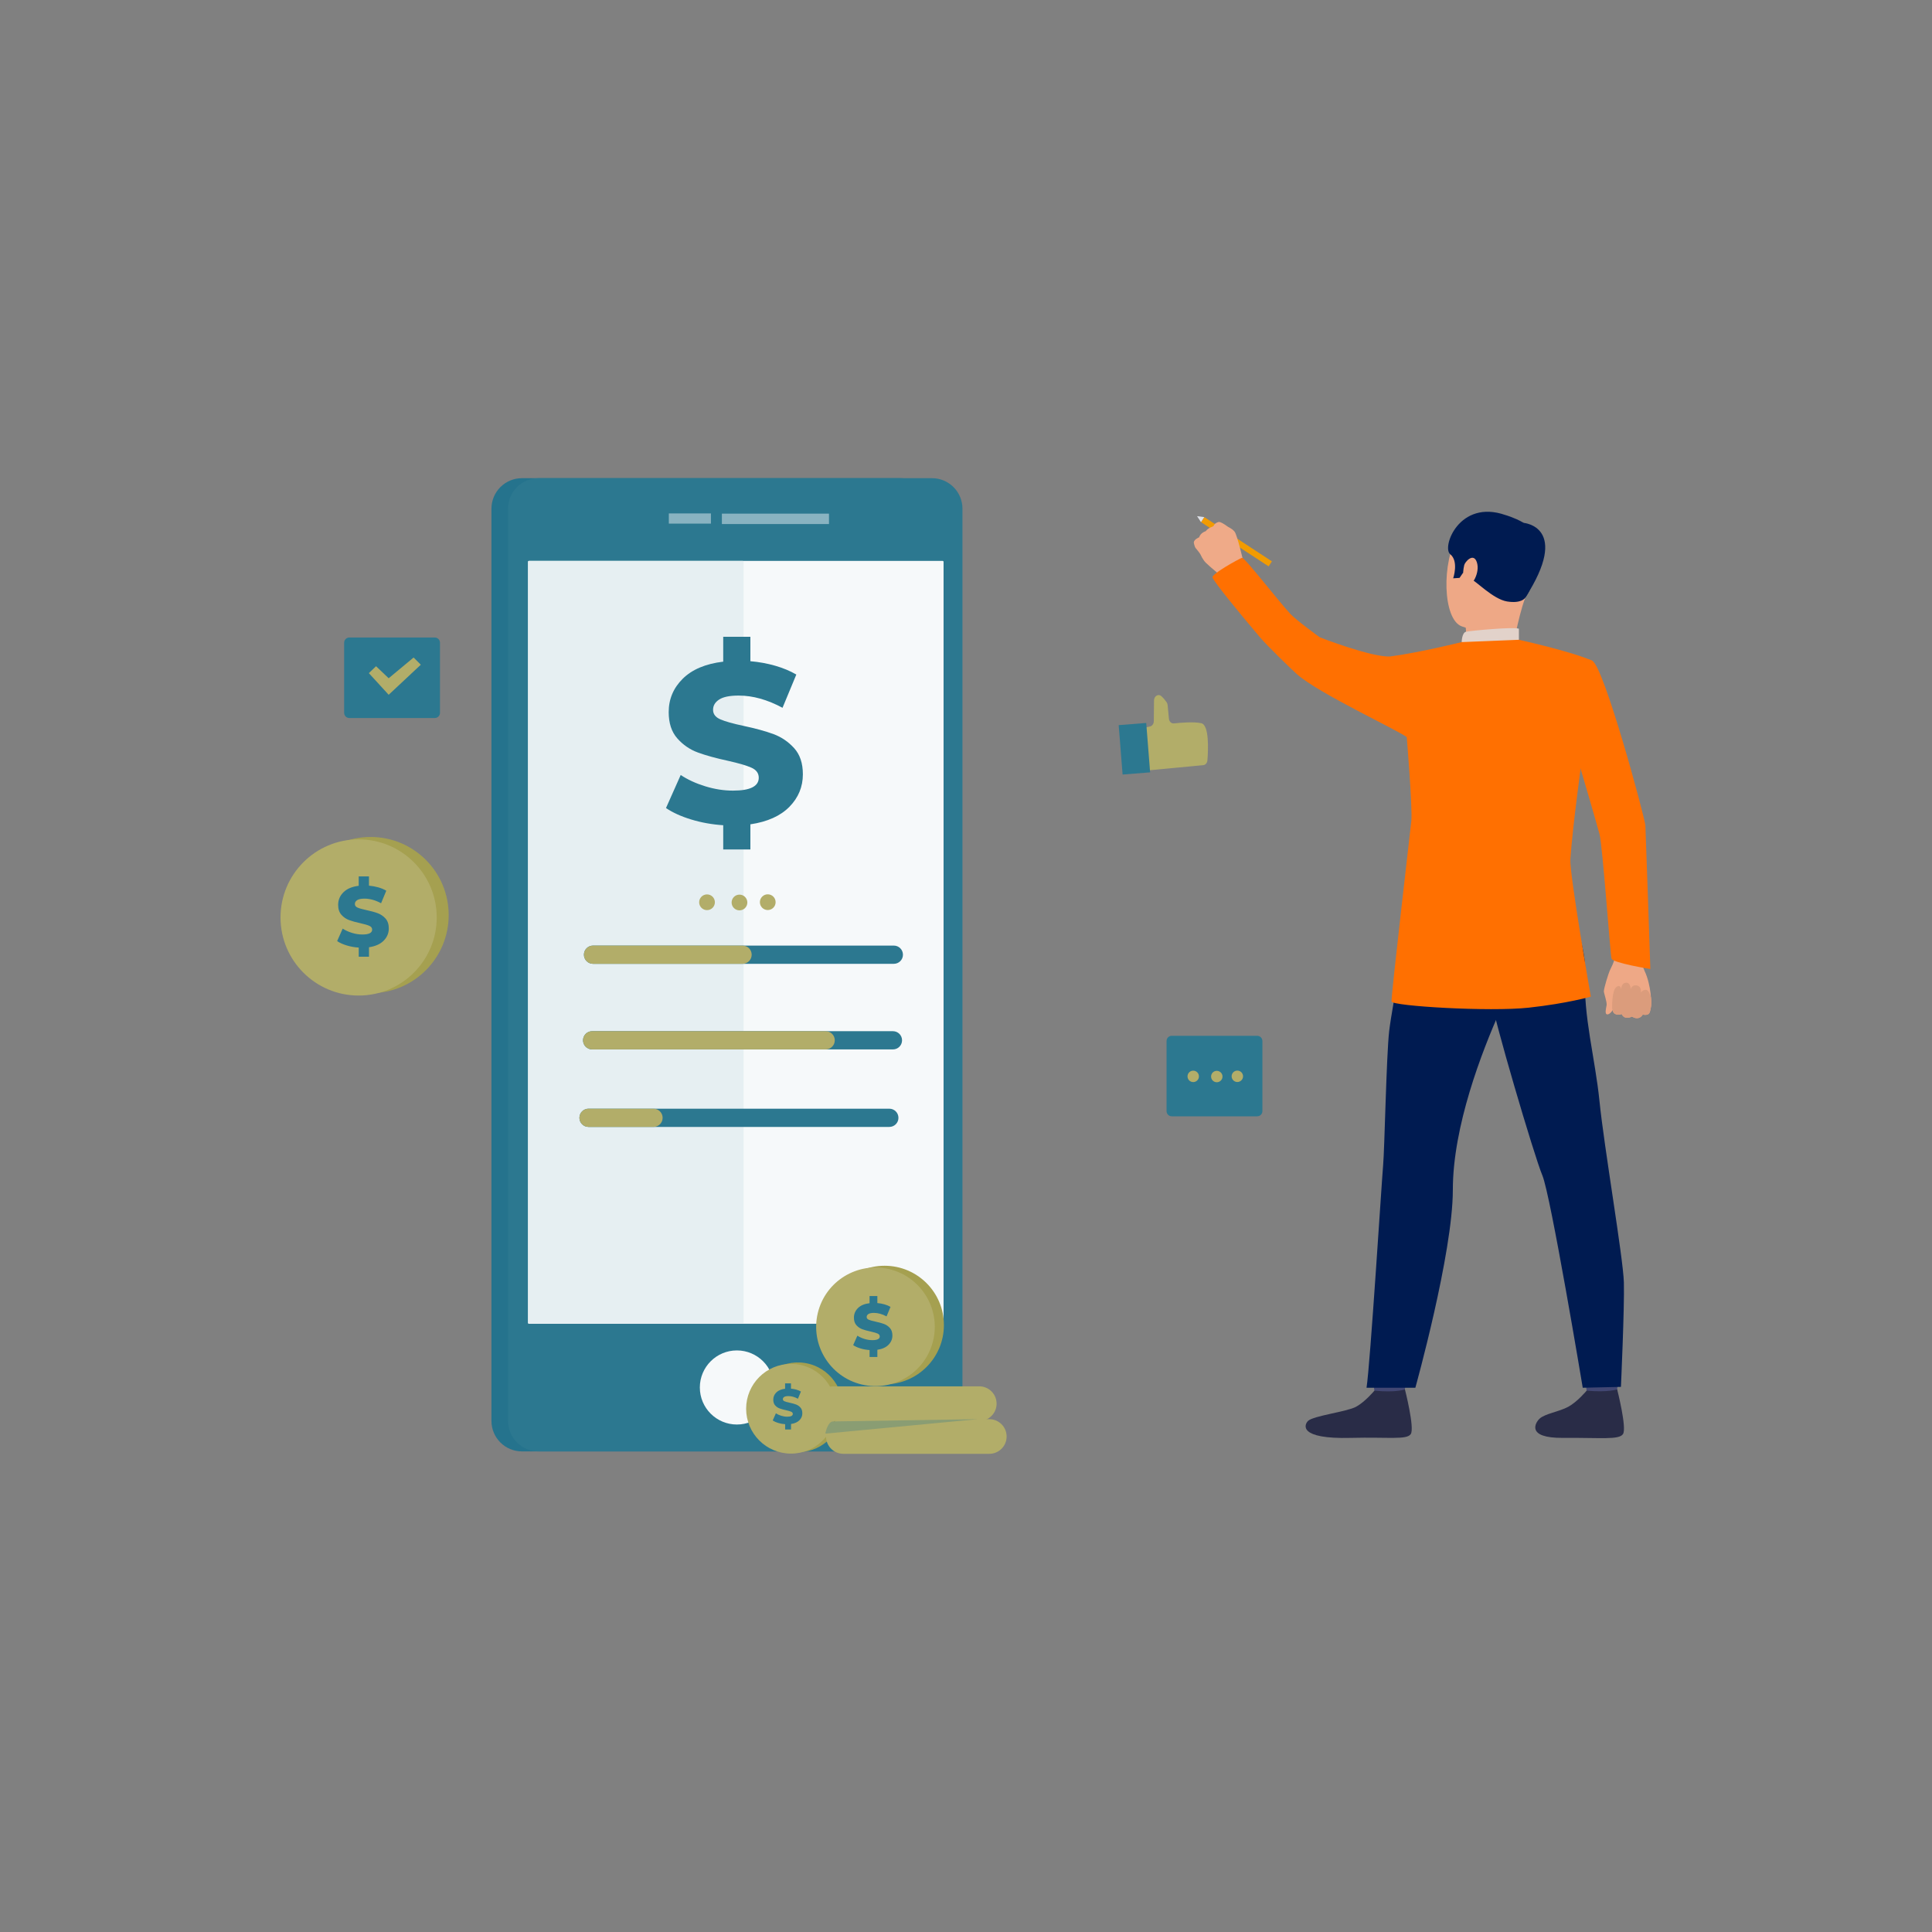 <?xml version="1.0" encoding="utf-8"?>
<svg xmlns="http://www.w3.org/2000/svg" enable-background="new 0 0 850 850" id="Layer_1" version="1.1" viewBox="0 0 850 850" x="0" y="0">
  <rect x="0" y="0" width="850" height="850" fill="#808080" stroke="none"/>
  <g>
    <g>
      <g>
        <g>
          <g>
            <g>
              <path d="M396.21,638.56H229.63c-7.4,0-13.41-6-13.41-13.41V223.79c0-7.4,6-13.41,13.41-13.41h166.58&#xD;&#xA;							c7.4,0,13.41,6,13.41,13.41v401.36C409.62,632.56,403.62,638.56,396.21,638.56z" fill="#25738d"/>
            </g>
          </g>
          <g>
            <g>
              <path d="M410.03,638.56H236.94c-7.4,0-13.41-6-13.41-13.41V223.79c0-7.4,6-13.41,13.41-13.41h173.09&#xD;&#xA;							c7.4,0,13.41,6,13.41,13.41v401.36C423.44,632.56,417.44,638.56,410.03,638.56z" fill="#2c7890"/>
            </g>
          </g>
          <g>
            <g>
              <path d="M414.7,582.39H232.75c-0.24,0-0.43-0.19-0.43-0.43V247.2c0-0.24,0.19-0.43,0.43-0.43H414.7&#xD;&#xA;							c0.24,0,0.43,0.19,0.43,0.43v334.77C415.13,582.2,414.94,582.39,414.7,582.39z" fill="#f6f9fa"/>
            </g>
          </g>
          <g>
            <g>
              <path d="M326.72,582.39h-93.97c-0.24,0-0.43-0.19-0.43-0.43V247.2c0-0.24,0.19-0.43,0.43-0.43h93.97&#xD;&#xA;							c0.24,0,0.43,0.19,0.43,0.43v334.77C327.15,582.2,326.96,582.39,326.72,582.39z" fill="#e6eff2"/>
            </g>
          </g>
          <g opacity=".46">
            <g>
              <rect fill="#f6f9fa" height="4.58" width="47.12" x="317.6" y="225.98"/>
            </g>
          </g>
          <g opacity=".46">
            <g>
              <rect fill="#f6f9fa" height="4.48" width="18.52" x="294.26" y="225.89"/>
            </g>
          </g>
          <g>
            <g>
              <circle cx="324.2" cy="610.43" fill="#f6f9fa" r="16.3"/>
            </g>
          </g>
        </g>
        <g>
          <g>
            <g>
              <path d="M347.31,354.96c-3.95,4.02-9.67,6.59-17.17,7.71v11.05h-11.95v-10.65c-4.98-0.33-9.69-1.18-14.13-2.54&#xD;&#xA;							c-4.45-1.36-8.13-3.04-11.05-5.03l6.47-14.53c3.12,2.06,6.73,3.72,10.85,4.98c4.11,1.26,8.16,1.89,12.14,1.89&#xD;&#xA;							c7.56,0,11.35-1.89,11.35-5.67c0-1.99-1.08-3.47-3.24-4.43c-2.16-0.96-5.62-1.97-10.4-3.04c-5.24-1.13-9.62-2.34-13.14-3.63&#xD;&#xA;							c-3.52-1.29-6.54-3.37-9.06-6.22c-2.52-2.85-3.78-6.7-3.78-11.55c0-5.71,2.06-10.6,6.17-14.68&#xD;&#xA;							c4.11-4.08,10.05-6.59,17.82-7.52v-10.95h11.95v10.75c3.78,0.33,7.41,0.99,10.9,1.99c3.48,1,6.58,2.29,9.31,3.88l-6.07,14.63&#xD;&#xA;							c-6.64-3.58-13.07-5.38-19.31-5.38c-3.92,0-6.77,0.58-8.56,1.74c-1.79,1.16-2.69,2.67-2.69,4.53c0,1.86,1.06,3.25,3.18,4.18&#xD;&#xA;							c2.12,0.93,5.54,1.89,10.25,2.89c5.31,1.13,9.71,2.34,13.19,3.63c3.48,1.29,6.5,3.35,9.06,6.17c2.55,2.82,3.83,6.65,3.83,11.5&#xD;&#xA;							C353.23,346.19,351.25,350.95,347.31,354.96z" fill="#2c7890"/>
            </g>
          </g>
        </g>
        <g>
          <g>
            <path d="M393.26,424.04H260.91c-2.22,0-4.01-1.8-4.01-4.01l0,0c0-2.22,1.8-4.01,4.01-4.01h132.34&#xD;&#xA;						c2.22,0,4.01,1.8,4.01,4.01l0,0C397.27,422.24,395.47,424.04,393.26,424.04z" fill="#2c7890"/>
          </g>
        </g>
        <g>
          <g>
            <path d="M326.7,424.04h-65.78c-2.22,0-4.01-1.8-4.01-4.01l0,0c0-2.22,1.8-4.01,4.01-4.01h65.78&#xD;&#xA;						c2.22,0,4.01,1.8,4.01,4.01l0,0C330.71,422.24,328.91,424.04,326.7,424.04z" fill="#b2ad69"/>
          </g>
        </g>
        <g>
          <g>
            <path d="M392.86,461.7H260.52c-2.22,0-4.01-1.8-4.01-4.01l0,0c0-2.22,1.8-4.01,4.01-4.01h132.34&#xD;&#xA;						c2.22,0,4.01,1.8,4.01,4.01l0,0C396.87,459.91,395.08,461.7,392.86,461.7z" fill="#2c7890"/>
          </g>
        </g>
        <g>
          <g>
            <path d="M363.26,461.7H260.52c-2.22,0-4.01-1.8-4.01-4.01l0,0c0-2.22,1.8-4.01,4.01-4.01h102.74&#xD;&#xA;						c2.22,0,4.01,1.8,4.01,4.01l0,0C367.27,459.91,365.47,461.7,363.26,461.7z" fill="#b2ad69"/>
          </g>
        </g>
        <g>
          <g>
            <path d="M391.27,495.8H258.93c-2.22,0-4.01-1.8-4.01-4.01l0,0c0-2.22,1.8-4.01,4.01-4.01h132.34&#xD;&#xA;						c2.22,0,4.01,1.8,4.01,4.01l0,0C395.29,494,393.49,495.8,391.27,495.8z" fill="#2c7890"/>
          </g>
        </g>
        <g>
          <g>
            <path d="M287.52,495.8h-28.59c-2.22,0-4.01-1.8-4.01-4.01l0,0c0-2.22,1.8-4.01,4.01-4.01h28.59&#xD;&#xA;						c2.22,0,4.01,1.8,4.01,4.01l0,0C291.54,494,289.74,495.8,287.52,495.8z" fill="#b2ad69"/>
          </g>
        </g>
        <g>
          <g>
            <g>
              <path d="M314.52,396.96c0,1.91-1.55,3.46-3.46,3.46c-1.91,0-3.46-1.55-3.46-3.46c0-1.91,1.55-3.46,3.46-3.46&#xD;&#xA;							C312.97,393.5,314.52,395.05,314.52,396.96z" fill="#b2ad69"/>
            </g>
          </g>
          <g>
            <g>
              <path d="M328.8,397.06c0,1.91-1.55,3.46-3.46,3.46c-1.91,0-3.46-1.55-3.46-3.46s1.55-3.46,3.46-3.46&#xD;&#xA;							C327.25,393.6,328.8,395.15,328.8,397.06z" fill="#b2ad69"/>
            </g>
          </g>
          <g>
            <g>
              <circle cx="337.78" cy="396.92" fill="#b2ad69" r="3.46"/>
            </g>
          </g>
        </g>
      </g>
      <g>
        <g>
          <g>
            <circle cx="163.04" cy="402.59" fill="#a5a050" r="34.36"/>
          </g>
        </g>
        <g>
          <g>
            <circle cx="157.78" cy="403.64" fill="#b2ad69" r="34.36"/>
          </g>
        </g>
        <g>
          <g>
            <g>
              <path d="M168.82,413.84c-1.49,1.52-3.65,2.49-6.48,2.91v4.17h-4.51v-4.02c-1.88-0.13-3.66-0.44-5.33-0.96&#xD;&#xA;							c-1.68-0.51-3.07-1.15-4.17-1.9l2.44-5.49c1.18,0.78,2.54,1.4,4.1,1.88c1.55,0.48,3.08,0.71,4.58,0.71&#xD;&#xA;							c2.85,0,4.28-0.71,4.28-2.14c0-0.75-0.41-1.31-1.22-1.67c-0.81-0.36-2.12-0.75-3.93-1.15c-1.98-0.43-3.63-0.88-4.96-1.37&#xD;&#xA;							c-1.33-0.49-2.47-1.27-3.42-2.35c-0.95-1.08-1.43-2.53-1.43-4.36c0-2.15,0.78-4,2.33-5.54c1.55-1.54,3.79-2.49,6.72-2.84&#xD;&#xA;							v-4.13h4.51v4.06c1.43,0.13,2.8,0.38,4.11,0.75c1.32,0.38,2.49,0.86,3.51,1.47l-2.29,5.52c-2.5-1.35-4.93-2.03-7.29-2.03&#xD;&#xA;							c-1.48,0-2.55,0.22-3.23,0.66c-0.68,0.44-1.01,1.01-1.01,1.71c0,0.7,0.4,1.23,1.2,1.58c0.8,0.35,2.09,0.71,3.87,1.09&#xD;&#xA;							c2,0.43,3.66,0.88,4.98,1.37c1.32,0.49,2.45,1.26,3.42,2.33c0.96,1.07,1.45,2.51,1.45,4.34&#xD;&#xA;							C171.06,410.53,170.31,412.32,168.82,413.84z" fill="#2c7890"/>
            </g>
          </g>
        </g>
      </g>
      <g>
        <g>
          <g>
            <circle cx="389.19" cy="582.97" fill="#a5a050" r="26.09"/>
          </g>
        </g>
        <g>
          <g>
            <circle cx="385.19" cy="583.77" fill="#b2ad69" r="26.09" transform="rotate(-76.609 385.164 583.77)"/>
          </g>
        </g>
        <g>
          <g>
            <g>
              <path d="M390.92,591.64c-1.13,1.15-2.77,1.89-4.92,2.21v3.17h-3.42v-3.05c-1.43-0.1-2.78-0.34-4.05-0.73&#xD;&#xA;							c-1.27-0.39-2.33-0.87-3.17-1.44l1.85-4.16c0.89,0.59,1.93,1.07,3.11,1.43c1.18,0.36,2.34,0.54,3.48,0.54&#xD;&#xA;							c2.17,0,3.25-0.54,3.25-1.63c0-0.57-0.31-0.99-0.93-1.27c-0.62-0.28-1.61-0.57-2.98-0.87c-1.5-0.32-2.76-0.67-3.77-1.04&#xD;&#xA;							c-1.01-0.37-1.87-0.96-2.6-1.78c-0.72-0.82-1.08-1.92-1.08-3.31c0-1.64,0.59-3.04,1.77-4.21c1.18-1.17,2.88-1.89,5.11-2.15&#xD;&#xA;							v-3.14H386v3.08c1.08,0.1,2.12,0.28,3.12,0.57c1,0.29,1.89,0.66,2.67,1.11l-1.74,4.19c-1.9-1.03-3.75-1.54-5.53-1.54&#xD;&#xA;							c-1.12,0-1.94,0.17-2.45,0.5c-0.51,0.33-0.77,0.77-0.77,1.3c0,0.53,0.3,0.93,0.91,1.2c0.61,0.27,1.59,0.54,2.94,0.83&#xD;&#xA;							c1.52,0.32,2.78,0.67,3.78,1.04c1,0.37,1.86,0.96,2.59,1.77c0.73,0.81,1.1,1.91,1.1,3.29&#xD;&#xA;							C392.62,589.13,392.05,590.49,390.92,591.64z" fill="#2c7890"/>
            </g>
          </g>
        </g>
      </g>
      <g>
        <g>
          <g>
            <circle cx="351.03" cy="619.18" fill="#a5a050" r="19.74" transform="rotate(-80.741 351.018 619.165)"/>
          </g>
        </g>
        <g>
          <g>
            <circle cx="348.01" cy="619.79" fill="#b2ad69" r="19.74"/>
          </g>
        </g>
        <g>
          <g>
            <g>
              <path d="M351.74,624.83c-0.86,0.87-2.1,1.43-3.72,1.67v2.4h-2.59v-2.31c-1.08-0.07-2.1-0.26-3.07-0.55&#xD;&#xA;							c-0.96-0.29-1.76-0.66-2.4-1.09l1.4-3.15c0.68,0.45,1.46,0.81,2.35,1.08c0.89,0.27,1.77,0.41,2.63,0.41&#xD;&#xA;							c1.64,0,2.46-0.41,2.46-1.23c0-0.43-0.23-0.75-0.7-0.96c-0.47-0.21-1.22-0.43-2.26-0.66c-1.14-0.24-2.09-0.51-2.85-0.79&#xD;&#xA;							c-0.76-0.28-1.42-0.73-1.96-1.35c-0.55-0.62-0.82-1.45-0.82-2.5c0-1.24,0.45-2.3,1.34-3.18c0.89-0.88,2.18-1.43,3.86-1.63&#xD;&#xA;							v-2.37h2.59v2.33c0.82,0.07,1.61,0.22,2.36,0.43c0.76,0.22,1.43,0.5,2.02,0.84l-1.32,3.17c-1.44-0.78-2.84-1.17-4.19-1.17&#xD;&#xA;							c-0.85,0-1.47,0.13-1.86,0.38c-0.39,0.25-0.58,0.58-0.58,0.98c0,0.4,0.23,0.71,0.69,0.91c0.46,0.2,1.2,0.41,2.22,0.63&#xD;&#xA;							c1.15,0.24,2.11,0.51,2.86,0.79c0.76,0.28,1.41,0.73,1.96,1.34c0.55,0.61,0.83,1.44,0.83,2.49&#xD;&#xA;							C353.02,622.93,352.59,623.96,351.74,624.83z" fill="#2c7890"/>
            </g>
          </g>
        </g>
      </g>
      <g>
        <g>
          <g>
            <path d="M435.25,639.62h-64.21c-4.21,0-7.62-3.41-7.62-7.62l0,0c0-4.21,3.41-7.62,7.62-7.62h64.21&#xD;&#xA;						c4.21,0,7.62,3.41,7.62,7.62l0,0C442.88,636.2,439.47,639.62,435.25,639.62z" fill="#b2ad69"/>
          </g>
        </g>
        <g>
          <g>
            <path d="M430.84,625.17h-64.21c-4.21,0-7.62-3.41-7.62-7.62l0,0c0-4.21,3.41-7.62,7.62-7.62h64.21&#xD;&#xA;						c4.21,0,7.62,3.41,7.62,7.62l0,0C438.47,621.76,435.05,625.17,430.84,625.17z" fill="#b2ad69"/>
          </g>
        </g>
        <g opacity=".28">
          <g>
            <path d="M366.35,625.37l63.89-1l-67.12,6.37C363.12,630.73,363.93,625.77,366.35,625.37z" fill="#25738d"/>
          </g>
        </g>
      </g>
      <g>
        <g>
          <g>
            <path d="M501.99,322.65l0.85,14.08c0.08,1.33,1.06,2.33,2.18,2.22l24.35-2.31c0.98-0.09,1.76-1,1.85-2.16&#xD;&#xA;						c0.36-4.59,0.83-15.51-2.71-16.3c-3.21-0.72-9.02-0.24-12.05,0.09c-1.1,0.12-2.07-0.82-2.19-2.12l-0.56-5.94&#xD;&#xA;						c-0.04-0.47-0.2-0.91-0.46-1.28c-0.47-0.67-1.31-1.77-2.31-2.66c-1.31-1.17-3.2-0.04-3.22,1.91l-0.09,9.1&#xD;&#xA;						c-0.01,1.15-0.71,2.12-1.66,2.33l-2.33,0.51C502.63,320.34,501.92,321.43,501.99,322.65z" fill="#b2ad69"/>
          </g>
        </g>
        <g>
          <g>
            <rect fill="#2c7890" height="21.8" transform="rotate(-4.513 499.192 329.457)" width="12.15" x="493.02" y="318.51"/>
          </g>
        </g>
      </g>
      <g>
        <g>
          <g>
            <path d="M553.12,491.13h-37.6c-1.26,0-2.28-1.02-2.28-2.28v-30.86c0-1.26,1.02-2.28,2.28-2.28h37.6&#xD;&#xA;						c1.26,0,2.28,1.02,2.28,2.28v30.86C555.4,490.12,554.38,491.13,553.12,491.13z" fill="#2c7890"/>
          </g>
        </g>
        <g>
          <g>
            <path d="M527.48,473.56c0,1.39-1.12,2.51-2.51,2.51c-1.39,0-2.51-1.12-2.51-2.51c0-1.39,1.12-2.51,2.51-2.51&#xD;&#xA;						C526.36,471.05,527.48,472.17,527.48,473.56z" fill="#b2ad69"/>
          </g>
        </g>
        <g>
          <g>
            <path d="M537.85,473.63c0,1.39-1.12,2.51-2.51,2.51c-1.39,0-2.51-1.12-2.51-2.51c0-1.39,1.12-2.51,2.51-2.51&#xD;&#xA;						C536.73,471.12,537.85,472.25,537.85,473.63z" fill="#b2ad69"/>
          </g>
        </g>
        <g>
          <g>
            <circle cx="544.38" cy="473.53" fill="#b2ad69" r="2.51"/>
          </g>
        </g>
      </g>
      <g>
        <g>
          <g>
            <path d="M191.29,315.9h-37.6c-1.26,0-2.28-1.02-2.28-2.28v-30.86c0-1.26,1.02-2.28,2.28-2.28h37.6&#xD;&#xA;						c1.26,0,2.28,1.02,2.28,2.28v30.86C193.57,314.88,192.55,315.9,191.29,315.9z" fill="#2c7890"/>
          </g>
        </g>
        <g>
          <g>
            <polygon fill="#b2ad69" points="162.28 296.15 171 305.67 185.14 292.45 181.97 289.28 171 298.4 165.45 293.11"/>
          </g>
        </g>
      </g>
    </g>
    <g>
      <g>
        <g>
          <g>
            <g>
              <g>
                <path d="M712.08,417.02c0,0-1.55,2.53-1.74,4.61c-0.15,1.64-1.53,4.08-2.13,5.44c-0.6,1.35-2.51,7.47-2.58,9.06&#xD;&#xA;								c-0.03,0.65,1.42,4.76,1.22,6.07c-0.21,1.31-0.96,3.91,0.22,4.09c1.18,0.17,2.52-1.96,2.52-1.96s-0.11,1.21,0.89,1.67&#xD;&#xA;								c1.94,0.9,2.96,0.11,2.96,0.11s0.72,1.33,1.61,1.51c1.98,0.39,2.95-0.4,2.95-0.4s0.87,0.74,2.24,0.72&#xD;&#xA;								c1.75-0.03,2.49-1.55,2.49-1.55s2.22,0.45,2.86-0.58c0.64-1.03,0.53-2.14,0.8-3.08c0.27-0.94,0.07-9.4-2.81-15.49&#xD;&#xA;								c-2.87-6.09,0.73-12.03,0.73-12.03L712.08,417.02z" fill="#eea886"/>
              </g>
            </g>
          </g>
        </g>
      </g>
      <g>
        <g>
          <g>
            <g>
              <path d="M709.27,443.53c0,0-0.2-7.59,1.8-9.21c2-1.62,2.22,1.13,2.22,1.13s-0.27-2.71,1.91-3.07&#xD;&#xA;							c2.18-0.37,2.28,2.85,2.28,2.85s0.36-2.09,2.65-1.66c2.29,0.43,1.75,3.09,1.75,3.09s2.19-2.61,3.61-0.1&#xD;&#xA;							c2.4,4.24,0.09,9.24,0.09,9.24s-0.68,1.15-2.86,0.58c0,0-1.46,2.94-4.73,0.83c0,0-3.34,1.84-4.56-1.11&#xD;&#xA;							C713.43,446.1,709.75,447.85,709.27,443.53z" fill="#db9c7c"/>
            </g>
          </g>
        </g>
      </g>
      <g>
        <g>
          <path d="M686.32,307.66c0,0,13,43.32,17.39,59.29c1.38,5.01,4.71,52.87,5.3,54.8c0.59,1.93,17.07,4.57,17.07,4.57&#xD;&#xA;					s-2-59.87-2.18-63.14c-0.19-3.26-18.19-70.12-23.43-72.51c-3.92-1.78-5.99-0.31-10.94,3.36&#xD;&#xA;					C682.6,299.18,686.32,307.66,686.32,307.66z" fill="#ff7001"/>
        </g>
      </g>
      <g>
        <g>
          <g>
            <rect fill="#f29b00" height="35.55" transform="rotate(-56.791 543.985 238.33)" width="2.64" x="542.66" y="220.57"/>
          </g>
        </g>
      </g>
      <g>
        <g>
          <path d="M525.21,238.7c0,0,0.28,1.68,0.77,2.36c0,0,0.97,1.16,1.62,2.03c0.2,0.28,0.37,0.52,0.47,0.69&#xD;&#xA;					c0.39,0.71,1.04,2.38,2.46,3.82c1.42,1.44,6.94,6.01,6.94,6.01l4.73-4.01l4.91-2.2c0,0-2.75-11.95-3.91-13.44&#xD;&#xA;					c-0.11-0.14-0.23-0.28-0.35-0.41c-1.11-1.17-2.42-1.57-3.08-2.12c-0.24-0.2-2.77-2.02-3.66-1.78c-1.25,0.32-1.98,1.06-2.27,1.89&#xD;&#xA;					c0,0-2.42,0.74-3.36,2.16c0,0-2.25,0.61-2.92,2.71C527.52,236.41,525.3,237.29,525.21,238.7z" fill="#efaa88"/>
        </g>
      </g>
      <g>
        <g>
          <g>
            <g>
              <path d="M696.87,603.42c0,0,1.18,8.22,1.33,9.46c0.15,1.23,13.18-0.73,13.18-0.73l1.05-9.79&#xD;&#xA;							C712.44,602.36,698.5,602.26,696.87,603.42z" fill="#424773"/>
            </g>
          </g>
        </g>
      </g>
      <g>
        <g>
          <g>
            <g>
              <path d="M698.06,611.83c0,0-4.13,4.96-8.12,7.11c-3.99,2.16-10.27,3.02-12.63,5.25&#xD;&#xA;							c-1.7,1.61-6.21,8.56,10.38,8.42c16.58-0.14,24.58,0.98,26.36-1.68c1.78-2.66-2.57-19.66-2.57-19.66&#xD;&#xA;							S707.55,612.69,698.06,611.83z" fill="#292c47"/>
            </g>
          </g>
        </g>
      </g>
      <g>
        <g>
          <g>
            <g>
              <path d="M603.5,603.42c0,0,1.18,8.22,1.33,9.46c0.15,1.23,13.18-0.73,13.18-0.73l1.05-9.79&#xD;&#xA;							C619.06,602.36,605.13,602.26,603.5,603.42z" fill="#424773"/>
            </g>
          </g>
        </g>
      </g>
      <g>
        <g>
          <g>
            <g>
              <path d="M604.69,611.83c0,0-4.13,4.96-8.12,7.11c-3.99,2.16-18.69,3.94-21.05,6.17c-1.7,1.61-4.54,8.11,18.8,7.5&#xD;&#xA;							c16.58-0.43,24.58,0.98,26.36-1.68c1.78-2.66-2.57-19.66-2.57-19.66S614.4,612.79,604.69,611.83z" fill="#292c47"/>
            </g>
          </g>
        </g>
      </g>
      <g>
        <g>
          <g>
            <g>
              <path d="M686.08,392.12c0,0,12.24,19.45,11.33,37.04c-0.91,17.58,4.44,36.78,6.28,55.15&#xD;&#xA;							c2.05,20.48,10.44,68.96,10.75,79.92c0.3,10.95-1.3,45.94-1.3,45.94l-16.8,0.38c0,0-14.11-84.76-17.76-93.41&#xD;&#xA;							c-3.65-8.65-21.77-70.31-22.38-77.22C655.58,433,686.08,392.12,686.08,392.12z" fill="#001b51"/>
            </g>
          </g>
        </g>
      </g>
      <g>
        <g>
          <g>
            <g>
              <path d="M621.62,394.75c0,0-9.23,48.2-10.45,58.96c-1.22,10.76-2.03,52.09-2.64,58.81&#xD;&#xA;							c-0.61,6.73-5.69,87.82-7.31,98.02h21.48c0,0,16.49-59.1,16.49-87.06c0-27.96,12.74-60.79,20.96-79.24&#xD;&#xA;							c8.22-18.45,27.04-18.89,32.09-53.12C692.24,391.12,628.46,383.89,621.62,394.75z" fill="#001b51"/>
            </g>
          </g>
        </g>
      </g>
      <g>
        <g>
          <g>
            <g>
              <path d="M665.64,228.56c0,0-16.44-6.14-24.01,6.37c-7.58,12.51-6.85,37.56,1.44,40.63&#xD;&#xA;							c8.28,3.08,20.73,1.47,24.97-6.36c4.24-7.83,8.07-19.14,7.89-26.71C675.74,234.94,669.96,230.74,665.64,228.56z" fill="#eea886"/>
            </g>
          </g>
        </g>
      </g>
      <g>
        <g>
          <g>
            <g>
              <path d="M644.85,276.14c0,0,0.68,4.44-0.45,6.62c-1.13,2.19,21.29,2.24,21.29,2.24s1.82-11.89,5.27-21.93&#xD;&#xA;							C674.42,253.02,644.85,276.14,644.85,276.14z" fill="#eea886"/>
            </g>
          </g>
        </g>
      </g>
      <g>
        <g>
          <g>
            <g>
              <path d="M670.97,263.07c0,0-1.55,2.55-7.86,1.56c-6.32-0.99-14.02-9.4-16.66-10.32&#xD;&#xA;							c-2.64-0.92-2.66-2.47-2.66-2.47l-1.65,2.41l-2.8,0.18c0,0,2.56-7.52-1.3-10.59c-3.86-3.07,4-24.34,24.26-17.25&#xD;&#xA;							c0,0,15.56,4.29,15,13.14C676.72,248.58,674.45,258.66,670.97,263.07z" fill="#001b51"/>
            </g>
          </g>
        </g>
      </g>
      <g>
        <g>
          <g>
            <g>
              <path d="M643.07,282.5c0,0,0.07-4.18,1.96-4.58c1.89-0.4,20.89-2.23,23.22-1.31v4.87&#xD;&#xA;							C668.26,281.47,663.78,284.23,643.07,282.5z" fill="#e2d2ca"/>
            </g>
          </g>
        </g>
      </g>
      <g>
        <g>
          <g>
            <g>
              <path d="M644.2,248.62c0.35-1.48,4.13-5.73,5.58-1.18c1.44,4.54-2.18,10.65-4.21,10.13&#xD;&#xA;							C643.54,257.04,643.3,252.39,644.2,248.62z" fill="#eea886"/>
            </g>
          </g>
        </g>
      </g>
      <g>
        <g>
          <g>
            <g>
              <path d="M611.64,288.82c13.03-1.72,31.43-6.32,31.43-6.32l25.18-1.02c0,0,23.11,5.09,32.22,9.2&#xD;&#xA;							c0.86,0.39,0.87,20.62,3.24,25.92l-7.55,15.92c0,0-4.36,31.54-5.26,45.57c-0.42,6.44,8.99,60.38,8.99,60.38&#xD;&#xA;							s-10.08,2.97-27.27,4.86c-17.19,1.89-60.13-0.69-60.4-2.71c-0.27-2.03,8.32-75.59,8.7-79.4c0.58-5.85-2.01-36.92-2.01-36.92&#xD;&#xA;							c-3.97-3.08-38.81-19.25-48.32-27.68c-2.54-2.26-13.28-12.71-16.33-16.32c-10.81-12.78-19.67-23.74-20.75-26.11&#xD;&#xA;							c-1.22-1.34,11.74-8.39,12.92-8.79c1.03-0.34,15.64,18.59,21.26,24.68c2.51,2.72,12.93,10.3,12.93,10.3&#xD;&#xA;							S603.49,289.29,611.64,288.82z" fill="#ff7001"/>
            </g>
          </g>
        </g>
      </g>
      <g>
        <g>
          <g>
            <g>
              <path d="M670.33,230.04c0,0,20.96,1.64,0.64,33.04L670.33,230.04z" fill="#001b51"/>
            </g>
          </g>
        </g>
      </g>
      <g>
        <g>
          <polygon fill="#dfe1e8" points="528.38 229.71 526.66 227.09 529.83 227.5"/>
        </g>
      </g>
    </g>
  </g>
</svg>